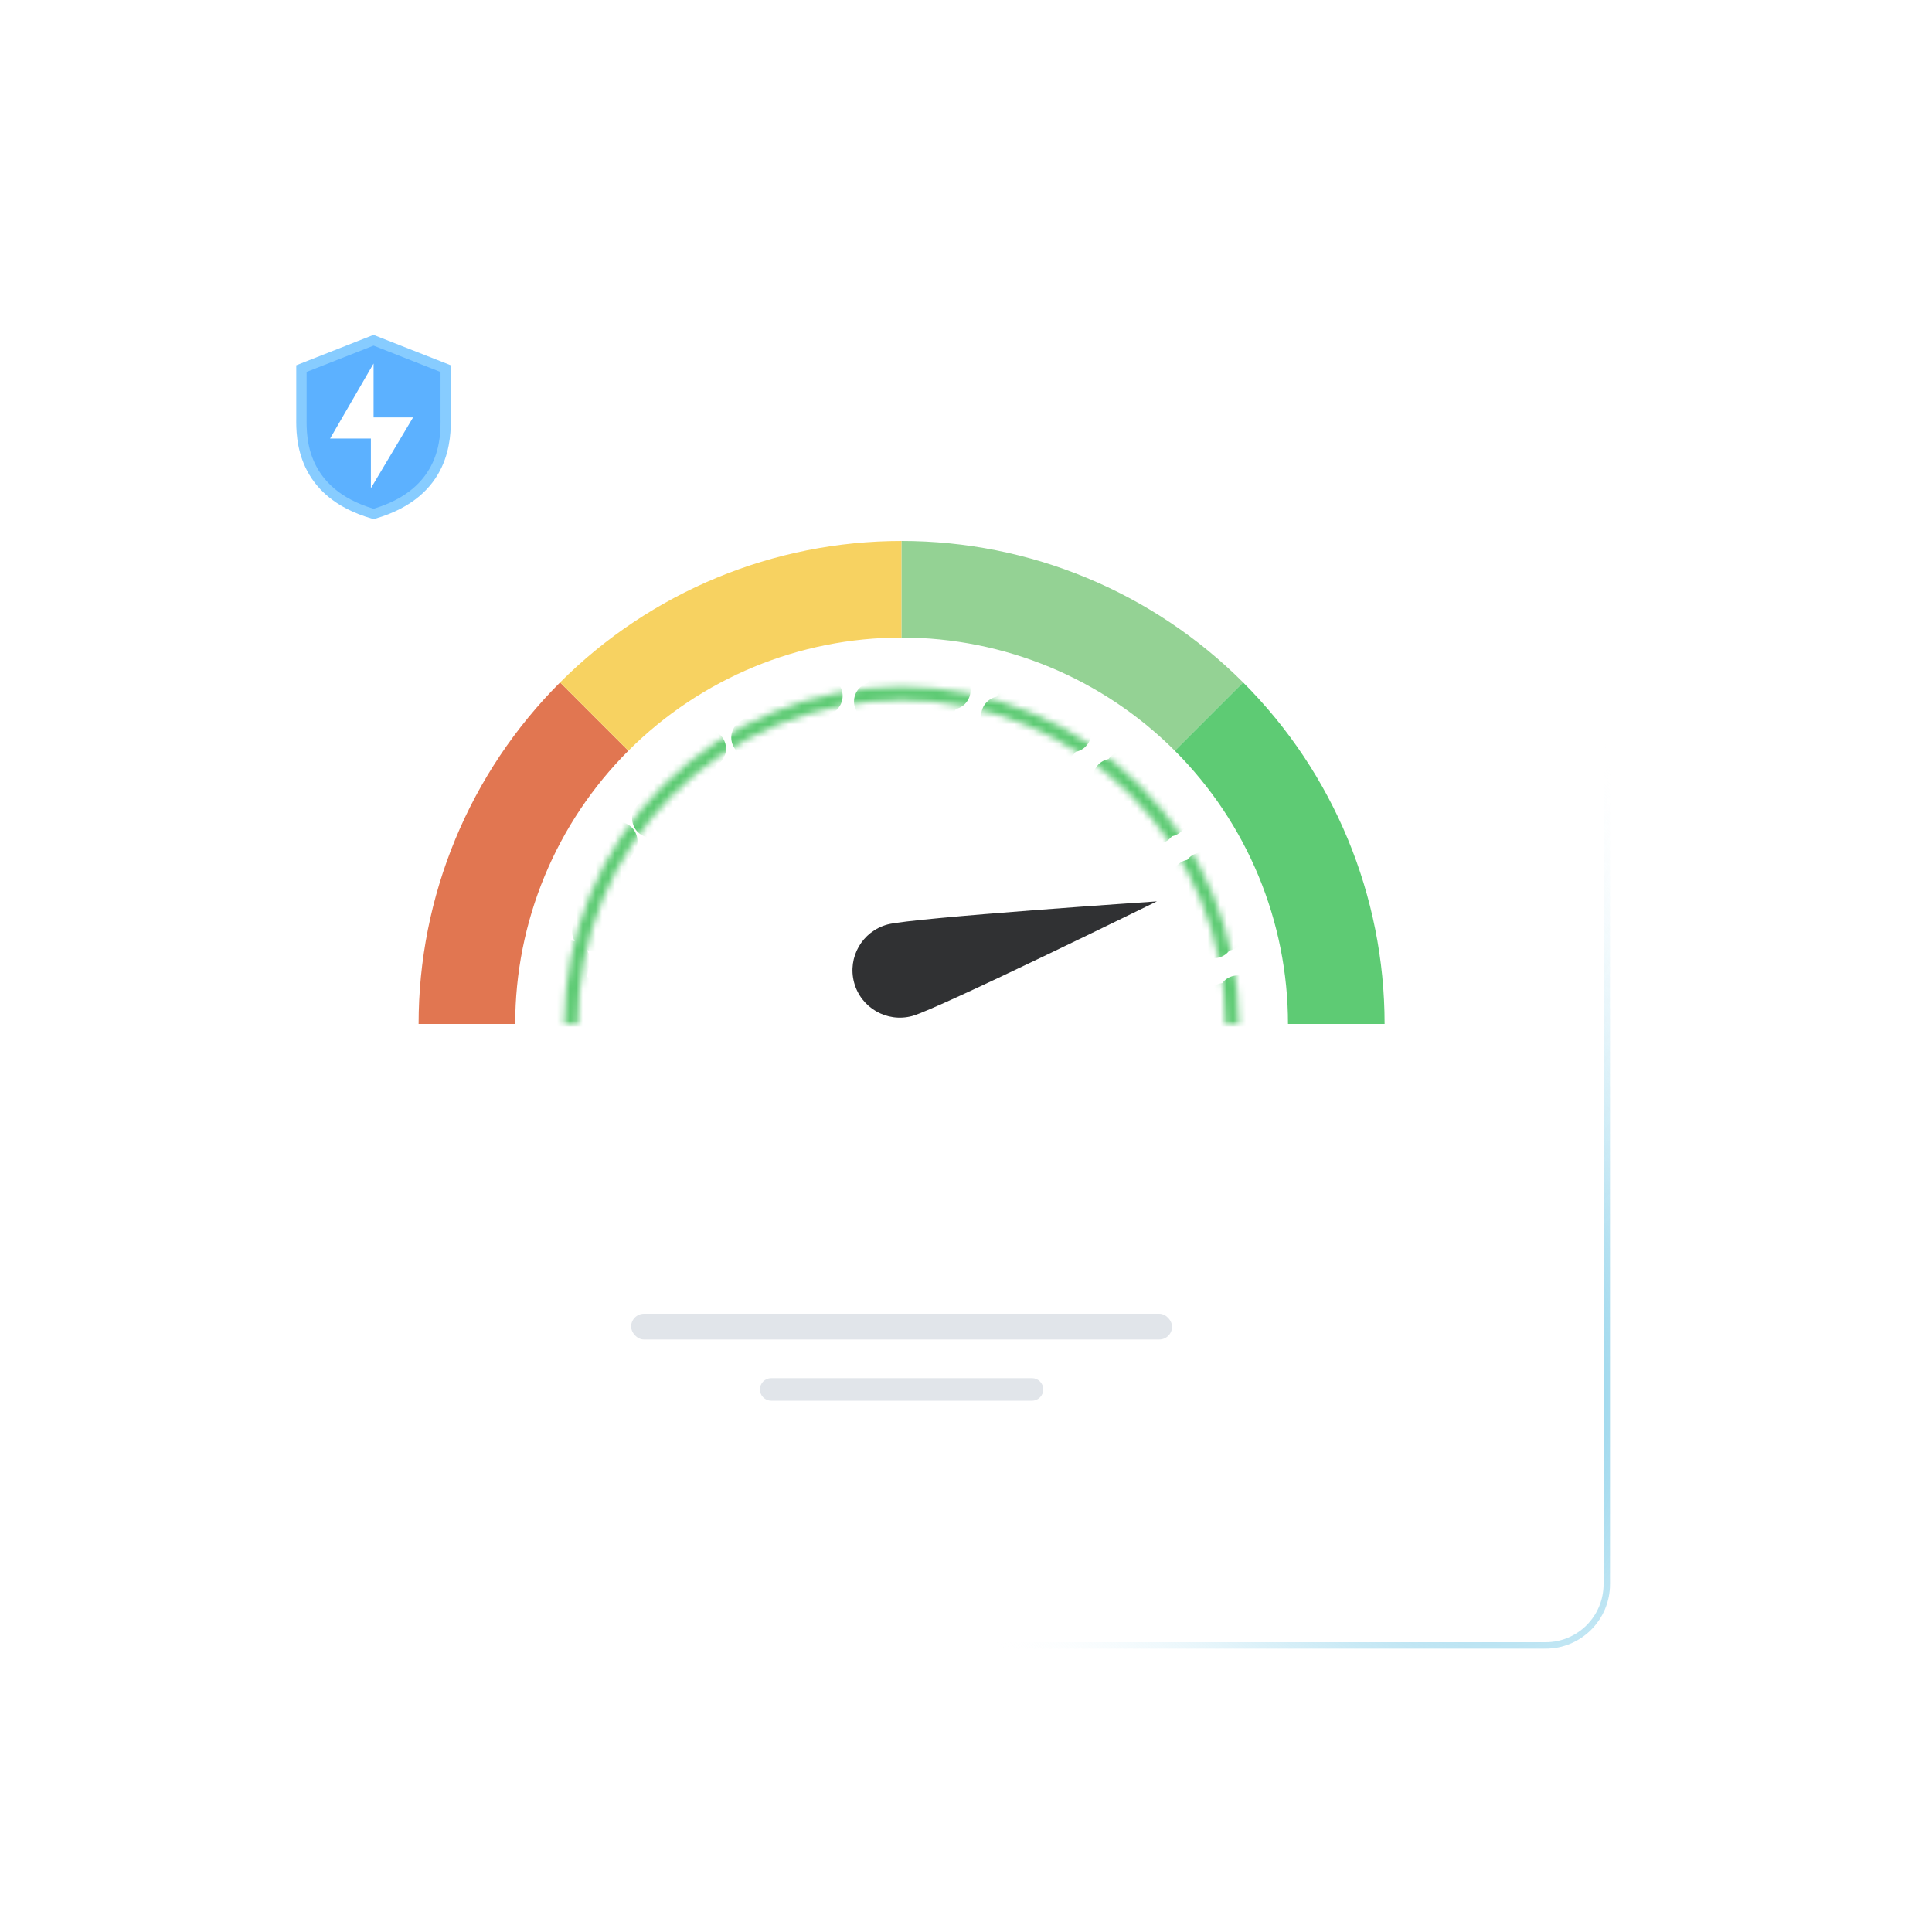 <svg xmlns="http://www.w3.org/2000/svg" width="300" height="300" viewBox="0 0 300 300" fill="none"><g filter="url(#filter0_bd_1785_3)"><rect x="30" y="36" width="220" height="220" rx="10" fill="url(#paint0_linear_1785_3)"></rect><rect x="30.5" y="36.5" width="219" height="219" rx="9.5" stroke="url(#paint1_radial_1785_3)"></rect><rect x="30.5" y="36.5" width="219" height="219" rx="9.5" stroke="url(#paint2_radial_1785_3)"></rect><path d="M65 159C65 149.151 66.94 139.398 70.709 130.299C74.478 121.199 80.003 112.931 86.967 105.967L97.574 116.573C92.002 122.145 87.582 128.759 84.567 136.039C81.552 143.318 80 151.12 80 159H65Z" fill="#E17651"></path><path d="M86.967 105.967C101.032 91.902 120.109 84 140 84V99C124.087 99 108.826 105.321 97.573 116.574L86.967 105.967Z" fill="#F7D261"></path><path d="M140 84C159.891 84 178.967 91.902 193.033 105.967L182.427 116.574C171.174 105.321 155.913 99 140 99V84Z" fill="#94D294"></path><path d="M193.032 105.967C207.098 120.032 214.999 139.109 214.999 159H199.999C199.999 143.087 193.677 127.826 182.426 116.573L193.032 105.967Z" fill="#5ECB74"></path><mask id="mask0_1785_3" style="mask-type:luminance" maskUnits="userSpaceOnUse" x="87" y="106" width="106" height="53"><path d="M87.625 158.999C87.625 152.121 88.98 145.311 91.612 138.957C94.244 132.602 98.102 126.828 102.965 121.965C107.828 117.102 113.602 113.244 119.957 110.612C126.311 107.98 133.121 106.625 139.999 106.625C146.877 106.625 153.688 107.98 160.042 110.612C166.397 113.244 172.171 117.102 177.033 121.965C181.897 126.828 185.755 132.602 188.386 138.957C191.019 145.311 192.374 152.121 192.374 158.999H190.279C190.279 152.397 188.978 145.858 186.452 139.758C183.924 133.658 180.221 128.115 175.552 123.446C170.883 118.778 165.341 115.074 159.24 112.547C153.14 110.02 146.602 108.72 139.999 108.72C133.397 108.72 126.858 110.02 120.758 112.547C114.658 115.074 109.115 118.778 104.446 123.446C99.778 128.115 96.074 133.658 93.547 139.758C91.02 145.858 89.72 152.397 89.72 158.999H87.625Z" fill="white"></path></mask><g mask="url(#mask0_1785_3)"><path d="M87.625 158.999C87.625 152.121 88.98 145.311 91.612 138.957C94.244 132.602 98.102 126.828 102.965 121.965C107.828 117.102 113.602 113.244 119.957 110.612C126.311 107.98 133.121 106.625 139.999 106.625C146.877 106.625 153.688 107.98 160.042 110.612C166.397 113.244 172.171 117.102 177.033 121.965C181.897 126.828 185.755 132.602 188.386 138.957C191.019 145.311 192.374 152.121 192.374 158.999H190.279C190.279 152.397 188.978 145.858 186.452 139.758C183.924 133.658 180.221 128.115 175.552 123.446C170.883 118.778 165.341 115.074 159.24 112.547C153.14 110.02 146.602 108.72 139.999 108.72C133.397 108.72 126.858 110.02 120.758 112.547C114.658 115.074 109.115 118.778 104.446 123.446C99.778 128.115 96.074 133.658 93.547 139.758C91.02 145.858 89.72 152.397 89.72 158.999H87.625Z" stroke="#5ECB74" stroke-width="6" stroke-linecap="round" stroke-linejoin="round" stroke-dasharray="10 10"></path></g><path d="M179.642 139.965C179.642 139.965 145.559 156.715 141.634 157.767C137.708 158.819 133.674 156.489 132.622 152.564C131.57 148.638 133.899 144.604 137.825 143.552C141.75 142.5 179.642 139.965 179.642 139.965Z" fill="#303133"></path><path d="M118 215.75C118 214.784 118.784 214 119.75 214H160.25C161.216 214 162 214.784 162 215.75V215.75C162 216.716 161.215 217.5 160.248 217.5C144.719 217.5 135.281 217.5 119.752 217.5C118.785 217.5 118 216.716 118 215.75V215.75Z" fill="#E1E5EA"></path><rect x="182" y="208" width="84" height="4" rx="2" transform="rotate(-180 182 208)" fill="#E1E5EA"></rect><path d="M57.938 79.708C69.725 76.307 69.135 67.121 69.135 64.458V57.143L57.938 52.734L46.74 57.143V64.458C46.735 67.121 46.149 76.307 57.938 79.708Z" fill="#5CB1FF"></path><path d="M58.008 80.606L57.779 80.538C45.902 77.122 45.976 67.931 46.003 64.912C46.003 64.783 46.003 64.654 46.003 64.556V56.721L58 52L69.998 56.721V64.556C69.998 64.664 69.998 64.783 69.998 64.912C70.022 67.931 70.099 77.122 58.221 80.549L58.008 80.606ZM47.611 57.752V64.556C47.611 64.667 47.611 64.791 47.611 64.925C47.584 67.923 47.52 75.856 58.008 78.999C68.504 75.856 68.438 67.913 68.406 64.925C68.406 64.791 68.406 64.667 68.406 64.556V57.762L58.008 53.668L47.611 57.752Z" fill="#87CCFF"></path><path d="M58.008 56.449L58.008 64.816L64.143 64.816L57.59 75.812L57.59 68.093L51.258 68.093L58.008 56.449Z" fill="white"></path></g><defs><filter id="filter0_bd_1785_3" x="-12" y="-6" width="312" height="306" filterUnits="userSpaceOnUse" color-interpolation-filters="sRGB"><feGaussianBlur stdDeviation="21"></feGaussianBlur><feGaussianBlur stdDeviation="20"></feGaussianBlur></filter><linearGradient id="paint0_linear_1785_3" x1="250" y1="236.03" x2="-5.727" y2="106.575" gradientUnits="userSpaceOnUse"><stop stop-color="white" stop-opacity="0.5"></stop><stop offset="1" stop-color="white"></stop></linearGradient><radialGradient id="paint1_radial_1785_3" cx="0" cy="0" r="1" gradientUnits="userSpaceOnUse" gradientTransform="translate(208.941 193.459) rotate(148.304) scale(81.026 140.475)"><stop stop-color="#0099D0"></stop><stop offset="1" stop-color="white" stop-opacity="0"></stop></radialGradient><radialGradient id="paint2_radial_1785_3" cx="0" cy="0" r="1" gradientUnits="userSpaceOnUse" gradientTransform="translate(140.139 104.226) rotate(90.06) scale(131.804 144.964)"><stop stop-color="white"></stop><stop offset="1" stop-color="white" stop-opacity="0"></stop></radialGradient></defs></svg>